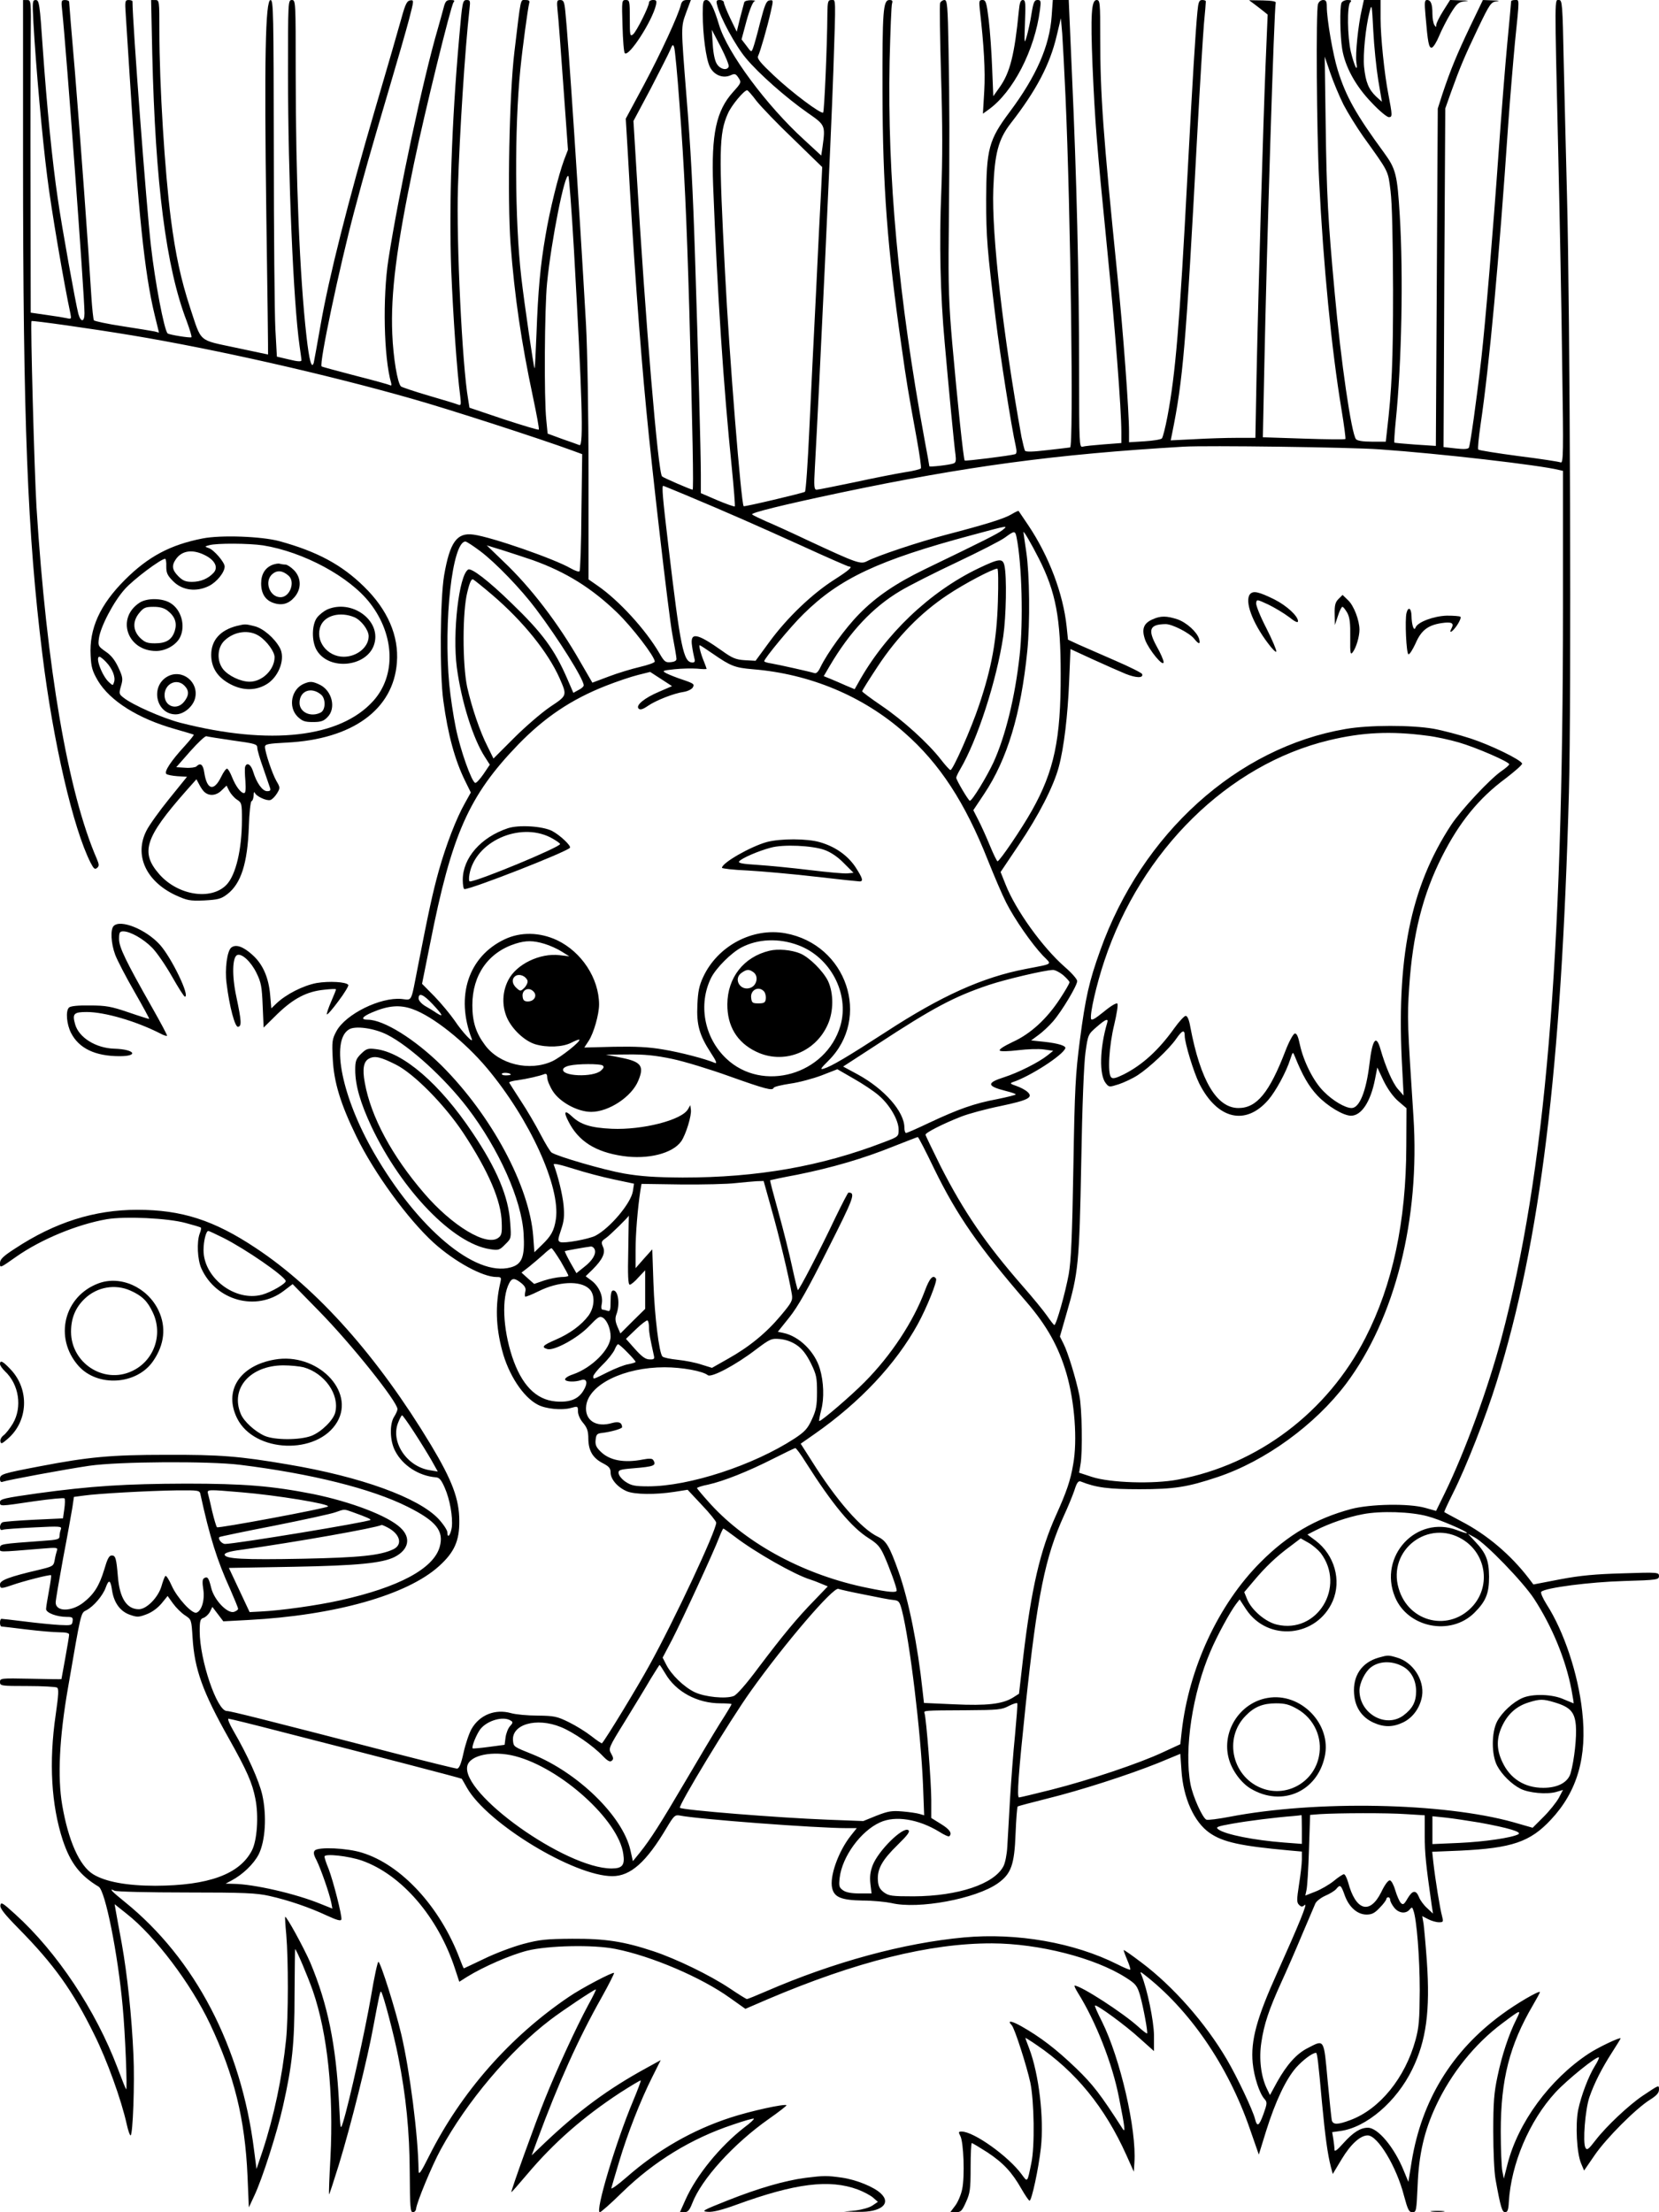 <?xml version="1.0" standalone="no"?>
<!DOCTYPE svg PUBLIC "-//W3C//DTD SVG 20010904//EN"
 "http://www.w3.org/TR/2001/REC-SVG-20010904/DTD/svg10.dtd">
<svg version="1.0" xmlns="http://www.w3.org/2000/svg"
 width="864pt" height="1152pt" viewBox="0 0 864 1152"
 preserveAspectRatio="xMidYMid meet">

<g transform="translate(0,1152) scale(0.1,-0.1)"
fill="#000000" stroke="none">
<path d="M120 10698 c0 -1382 23 -1959 101 -2588 56 -455 160 -904 251 -1083
16 -31 22 -36 33 -27 12 10 12 17 -1 48 -150 345 -261 994 -314 1832 -11 183
-32 961 -26 968 5 4 310 -39 521 -74 439 -73 1013 -203 1459 -330 195 -55 670
-209 839 -271 l49 -18 -4 -302 c-1 -166 -6 -305 -10 -308 -4 -4 -24 3 -45 15
-84 49 -411 163 -507 176 -86 12 -123 -38 -153 -212 -21 -125 -24 -512 -4
-654 24 -177 60 -308 113 -416 l30 -61 -30 -54 c-46 -81 -99 -219 -137 -354
-32 -115 -53 -213 -110 -505 -36 -184 -27 -168 -84 -162 -110 10 -291 -79
-339 -168 -22 -41 -24 -53 -19 -145 6 -120 40 -233 123 -403 93 -191 268 -431
403 -554 110 -99 255 -178 327 -178 25 0 26 -2 19 -32 -26 -113 -23 -226 10
-350 33 -127 110 -244 186 -283 41 -22 125 -30 172 -17 36 10 37 10 37 -18 0
-16 11 -42 27 -60 21 -25 27 -43 27 -83 1 -63 24 -101 78 -128 30 -16 38 -25
38 -48 0 -34 37 -77 85 -97 41 -17 149 -18 246 -3 l70 11 74 -79 c41 -43 74
-84 75 -92 1 -40 -217 -506 -348 -743 -63 -115 -228 -386 -247 -406 -2 -2 -27
15 -55 37 -28 22 -81 55 -118 73 -61 30 -76 33 -162 34 -52 0 -115 6 -139 13
-82 23 -163 -9 -205 -82 -13 -23 -32 -79 -42 -125 -13 -59 -23 -82 -34 -82 -8
0 -154 36 -325 80 -684 177 -855 220 -874 220 -51 0 -141 266 -141 415 0 55 3
65 20 70 11 4 26 18 33 31 l13 26 29 -38 28 -37 131 7 c451 24 826 130 992
280 80 72 107 132 106 236 0 113 -37 211 -148 396 -276 458 -590 812 -912
1025 -218 145 -386 199 -617 199 -223 0 -429 -65 -637 -202 -62 -40 -78 -56
-78 -75 0 -27 -3 -29 85 33 130 91 317 168 471 195 95 16 318 6 412 -20 41
-11 76 -21 78 -24 3 -2 0 -16 -6 -31 -16 -43 -12 -136 9 -182 76 -168 287
-225 429 -116 l46 35 136 -139 c170 -173 410 -474 410 -512 0 -7 -8 -25 -17
-39 -25 -38 -23 -127 5 -179 39 -76 124 -130 211 -137 19 -1 29 -13 47 -54 27
-61 43 -152 37 -206 -6 -40 -23 -62 -23 -27 0 11 -21 43 -46 70 -104 111 -404
220 -785 284 -252 43 -352 51 -634 50 -288 0 -404 -11 -659 -60 -193 -37 -206
-41 -206 -65 0 -15 5 -19 15 -15 25 9 321 64 450 83 150 22 623 25 785 5 371
-46 684 -124 872 -218 150 -75 191 -126 168 -209 -32 -114 -213 -211 -520
-279 -116 -26 -307 -53 -413 -58 l-57 -3 -54 115 -54 115 337 6 c333 6 462 19
526 51 74 38 87 100 31 152 -65 62 -256 135 -456 176 -214 42 -359 54 -660 54
-318 -1 -494 -12 -778 -51 -169 -24 -192 -29 -192 -45 0 -23 -5 -23 177 4 84
12 156 19 159 15 3 -3 3 -28 -1 -55 l-7 -49 -150 -7 c-83 -4 -157 -10 -164
-13 -8 -3 -14 -14 -14 -25 0 -14 5 -18 15 -14 8 3 81 8 162 12 137 7 146 6
140 -10 -4 -10 -7 -26 -7 -36 0 -16 -12 -19 -87 -24 -220 -16 -223 -16 -223
-38 0 -22 -20 -22 224 -2 69 6 78 5 73 -9 -3 -9 -9 -31 -12 -50 -6 -33 -9 -34
-83 -52 -150 -35 -202 -54 -202 -75 0 -24 5 -24 61 -5 59 21 200 57 205 52 2
-2 -3 -38 -11 -81 -8 -43 -15 -86 -15 -95 0 -20 56 -41 109 -41 28 0 32 -3 29
-23 -3 -21 -7 -22 -68 -19 -36 2 -117 10 -180 18 -63 8 -118 14 -122 14 -5 0
-8 -9 -8 -20 0 -11 3 -20 8 -20 4 0 61 -7 127 -15 66 -8 144 -15 173 -15 35 0
52 -4 52 -12 0 -7 -9 -62 -20 -122 -11 -60 -20 -110 -20 -110 0 -1 -72 0 -160
2 -156 3 -160 3 -160 -17 0 -20 5 -21 143 -21 78 0 148 -4 154 -8 10 -6 8 -37
-7 -142 -36 -246 -23 -469 37 -653 40 -119 89 -183 187 -242 34 -20 100 -349
125 -625 13 -135 25 -437 18 -430 -3 3 -23 53 -45 112 -113 299 -315 603 -533
800 -65 59 -74 65 -77 46 -3 -15 22 -47 96 -122 183 -186 280 -321 393 -551
66 -132 141 -340 169 -467 7 -32 16 -58 20 -58 12 0 22 274 15 418 -9 204 -32
419 -61 582 -15 80 -29 158 -32 175 l-5 29 64 -51 c147 -116 333 -362 433
-573 126 -267 182 -495 195 -790 l7 -165 28 60 c42 88 120 333 150 468 48 214
60 324 60 579 1 131 2 238 3 238 6 0 66 -142 93 -219 76 -222 108 -531 91
-866 -6 -104 -9 -191 -7 -192 1 -2 24 68 51 155 62 203 149 550 180 722 30
160 35 184 40 178 10 -9 67 -225 89 -338 41 -207 59 -388 60 -607 1 -175 3
-203 16 -203 9 0 16 8 17 18 3 32 82 224 128 308 136 250 360 515 570 675 61
47 229 159 238 159 3 0 -15 -37 -40 -82 -64 -119 -165 -339 -224 -486 -50
-123 -180 -485 -176 -488 1 -1 38 41 82 93 140 166 291 298 484 425 58 37 106
66 108 64 2 -1 -16 -50 -40 -107 -90 -214 -199 -579 -173 -579 6 0 58 46 116
103 165 161 360 281 577 353 58 20 107 34 109 31 3 -2 -19 -23 -49 -45 -126
-98 -250 -249 -307 -377 l-29 -65 23 0 c18 0 27 10 41 46 48 126 215 310 398
439 53 37 95 70 93 72 -9 9 -187 -30 -291 -64 -197 -64 -379 -168 -542 -311
-48 -42 -83 -66 -79 -56 3 11 21 73 41 139 43 144 111 318 172 439 l44 88 -78
-43 c-197 -108 -349 -220 -526 -388 l-68 -65 31 84 c107 289 210 520 333 738
38 68 67 126 65 128 -7 6 -169 -79 -236 -125 -307 -208 -560 -496 -726 -826
-44 -88 -55 -104 -56 -80 -2 185 -46 523 -90 711 -32 135 -106 370 -119 378
-4 3 -22 -79 -39 -182 -30 -174 -113 -550 -145 -652 -14 -45 -14 -44 -21 95
-16 308 -59 518 -150 735 -32 74 -125 245 -131 238 -1 -2 1 -43 6 -93 11 -130
11 -426 -1 -546 -20 -195 -63 -400 -122 -579 l-32 -95 -13 100 c-67 535 -307
995 -672 1290 -71 57 -87 75 -54 59 10 -5 178 -9 373 -9 304 0 366 -3 433 -18
102 -23 209 -60 299 -102 54 -25 74 -30 76 -20 4 18 -42 199 -67 264 -12 28
-21 57 -21 63 0 17 126 3 195 -21 207 -73 397 -294 485 -564 l22 -67 41 26
c86 53 226 114 313 136 108 27 345 32 459 9 188 -37 450 -149 598 -256 l79
-56 116 50 c461 196 845 292 1169 291 243 -1 535 -75 696 -178 52 -33 59 -42
74 -91 17 -60 42 -194 37 -200 -2 -2 -23 14 -46 35 -78 71 -297 213 -331 214
-4 0 4 -17 17 -38 92 -147 180 -369 214 -547 31 -156 34 -184 19 -161 -117
182 -155 231 -243 316 -102 98 -185 162 -286 219 -52 29 -74 31 -49 5 15 -15
78 -212 97 -299 20 -97 24 -333 5 -420 -21 -103 -19 -100 -50 -58 -69 94 -249
223 -313 223 -16 0 -17 -3 -7 -22 18 -32 24 -214 10 -278 -6 -30 -23 -69 -37
-87 l-25 -33 29 0 c26 0 32 6 53 53 21 46 24 67 24 179 0 71 3 128 6 128 4 0
40 -22 81 -48 83 -55 128 -103 178 -191 19 -33 38 -61 42 -61 11 0 47 167 59
275 17 154 -10 384 -61 518 -11 29 -20 53 -20 55 0 1 27 -15 60 -38 203 -138
354 -323 466 -572 l39 -87 3 47 c12 173 -74 544 -169 735 -22 43 -39 81 -36
83 7 8 159 -103 232 -170 l75 -67 0 83 c-1 75 -35 239 -65 313 -8 18 -7 19 11
5 238 -183 439 -475 553 -805 l47 -135 38 123 c48 153 102 268 156 330 36 40
85 77 104 77 6 0 12 -48 31 -260 17 -179 29 -266 46 -333 l10 -38 47 78 c47
78 97 123 135 123 52 0 150 -162 189 -314 20 -74 26 -86 44 -86 20 0 21 6 27
138 6 163 35 287 96 417 79 169 202 322 344 428 100 75 101 75 74 21 -39 -78
-75 -186 -98 -297 -18 -84 -22 -135 -22 -287 0 -102 5 -214 12 -250 26 -144
34 -170 50 -170 12 0 17 12 19 53 12 199 106 422 243 571 61 66 217 192 226
182 2 -2 -6 -21 -20 -43 -34 -54 -73 -158 -88 -231 -15 -78 -7 -224 15 -277
l16 -38 55 80 c61 89 214 242 287 288 35 22 48 36 48 53 0 26 3 27 -84 -31
-73 -49 -191 -160 -247 -233 -36 -47 -44 -53 -52 -38 -15 27 -1 201 21 264 25
72 64 149 118 233 24 37 44 70 44 72 0 9 -116 -46 -166 -79 -203 -134 -368
-359 -423 -576 l-19 -75 -8 40 c-4 22 -8 114 -8 205 0 272 46 451 168 659 20
34 36 64 36 67 0 12 -125 -61 -200 -117 -259 -190 -416 -447 -468 -765 l-17
-106 -24 58 c-50 123 -135 224 -187 224 -39 0 -77 -24 -128 -81 -33 -37 -46
-46 -46 -33 0 11 -3 35 -6 55 l-6 36 43 6 c134 18 292 152 374 321 73 149 94
305 76 564 -6 84 -14 172 -17 194 l-7 40 31 -16 c17 -9 42 -16 56 -16 23 0 24
2 16 33 -10 35 -35 189 -45 278 l-6 56 146 6 c269 13 364 45 472 161 138 147
190 328 163 565 -21 194 -95 416 -185 556 -20 32 -33 61 -28 66 21 21 254 51
431 56 174 5 182 7 182 26 0 19 -5 20 -187 14 -143 -4 -221 -11 -327 -31
l-140 -27 -25 33 c-93 121 -216 226 -349 295 -48 26 -88 47 -90 49 -2 1 19 46
46 100 68 135 171 398 227 579 228 735 337 1627 376 3070 13 471 6 2496 -10
3105 -5 201 -13 512 -17 693 -6 309 -8 327 -25 327 -23 0 -23 40 -4 -780 8
-344 18 -852 21 -1129 7 -451 6 -504 -8 -499 -9 4 -107 19 -219 33 -112 15
-207 30 -210 34 -4 3 2 62 12 131 46 311 95 845 144 1565 9 127 25 318 35 425
24 236 24 220 0 220 -11 0 -20 -3 -20 -7 0 -5 -9 -102 -20 -218 -11 -115 -31
-370 -45 -565 -29 -412 -69 -889 -90 -1075 -25 -219 -58 -453 -65 -466 -5 -8
-26 -9 -70 -4 l-62 7 4 882 5 881 30 85 c48 133 70 185 140 332 62 129 68 137
97 141 20 2 14 4 -20 5 l-51 2 -66 -137 c-68 -143 -102 -224 -145 -353 l-24
-75 -5 -878 -5 -879 -107 7 c-58 4 -108 9 -109 10 -2 2 1 52 7 112 31 303 40
761 21 1071 -13 213 -20 242 -82 327 -145 198 -198 291 -241 430 -25 80 -57
265 -57 330 0 28 -4 35 -19 35 -12 0 -23 -9 -27 -22 -11 -34 -7 -661 6 -918
22 -443 65 -881 116 -1189 14 -84 23 -155 21 -157 -3 -3 -100 -2 -217 2 l-213
7 7 341 c13 655 52 1896 60 1922 3 7 -22 11 -68 12 l-71 1 27 -20 c14 -11 36
-27 48 -37 l22 -18 -11 -264 c-12 -298 -37 -1142 -47 -1622 l-6 -318 -98 0
c-53 0 -152 -3 -220 -7 l-123 -6 7 34 c57 281 72 449 131 1554 14 259 30 520
35 580 6 61 10 113 10 118 0 4 -8 7 -19 7 -16 0 -20 -10 -25 -62 -10 -107 -25
-345 -51 -838 -42 -800 -63 -1046 -105 -1269 -11 -58 -24 -109 -29 -114 -6 -6
-46 -12 -91 -15 l-80 -5 0 55 c0 107 -31 529 -61 818 -74 729 -89 936 -89
1233 0 185 -1 197 -19 197 -27 0 -32 -76 -21 -345 13 -292 21 -400 75 -940 42
-419 75 -844 75 -966 l0 -56 -92 -7 c-51 -4 -101 -9 -110 -12 -17 -5 -18 18
-18 393 0 481 -13 1013 -37 1541 l-17 392 -42 0 -41 0 -6 -84 c-11 -156 -80
-313 -218 -498 -110 -147 -122 -193 -123 -458 0 -196 5 -257 50 -625 22 -181
82 -563 104 -658 6 -27 5 -39 -3 -42 -26 -8 -258 -37 -263 -33 -6 6 -38 308
-65 614 -17 196 -21 296 -18 559 5 502 4 691 -1 967 -4 231 -7 258 -21 258 -9
0 -19 -7 -23 -15 -3 -9 -1 -178 5 -378 8 -259 8 -433 1 -612 -11 -253 -5 -533
18 -780 21 -240 50 -541 56 -581 4 -31 2 -43 -9 -47 -20 -8 -127 -20 -127 -15
0 3 -11 65 -25 139 -136 739 -194 1372 -182 1970 4 157 9 293 13 302 4 13 1
17 -14 17 -33 0 -37 -57 -36 -480 1 -489 25 -811 100 -1330 25 -178 33 -226
79 -478 14 -78 24 -146 21 -151 -3 -4 -40 -14 -83 -20 -43 -7 -161 -30 -262
-52 -101 -21 -190 -39 -198 -39 -13 0 -15 16 -9 118 23 412 85 1735 96 2060
13 400 14 372 -10 372 -18 0 -20 -7 -21 -72 -1 -165 -16 -508 -22 -514 -10
-10 -163 104 -258 194 -69 65 -87 87 -81 100 11 22 48 150 66 230 14 62 14 63
-6 60 -17 -2 -25 -22 -49 -114 -15 -61 -32 -121 -37 -134 -9 -23 -9 -23 -34
11 l-26 34 26 97 c17 61 33 99 42 102 8 2 0 4 -18 5 -18 0 -34 -4 -36 -11 -2
-7 -12 -44 -22 -83 l-17 -70 -34 70 c-18 38 -33 75 -33 82 0 7 -9 13 -21 13
-18 0 -20 -4 -14 -27 15 -63 96 -212 149 -275 67 -81 210 -207 323 -286 91
-63 92 -65 77 -175 l-7 -47 -90 83 c-195 178 -398 451 -442 597 -27 90 -47
130 -66 130 -17 0 -19 -8 -19 -72 0 -109 17 -236 37 -276 21 -43 68 -62 108
-44 22 10 27 8 41 -13 16 -24 15 -26 -29 -75 -87 -97 -113 -219 -103 -485 22
-565 54 -1048 97 -1468 11 -110 18 -201 16 -204 -3 -2 -44 12 -91 32 l-86 37
0 97 c0 107 -14 638 -30 1126 -11 352 -23 579 -45 845 -29 366 -29 358 -2 433
l25 67 -23 0 c-16 0 -25 -8 -29 -25 -14 -56 -103 -249 -192 -416 l-95 -177 11
-184 c27 -496 62 -982 96 -1333 30 -315 115 -1052 135 -1165 12 -63 22 -122
22 -130 1 -10 -9 -16 -29 -18 -28 -3 -34 2 -59 45 -72 124 -212 277 -324 354
l-46 32 0 551 c0 323 -6 644 -13 776 -35 615 -93 1496 -108 1633 -5 48 -9 57
-26 57 -18 0 -19 -5 -14 -57 4 -32 17 -208 30 -390 l24 -333 -20 -52 c-29 -78
-75 -262 -97 -395 -27 -155 -39 -288 -47 -511 -4 -100 -8 -181 -10 -180 -5 6
-53 335 -69 473 -34 296 -36 775 -5 1085 12 119 39 316 46 343 4 13 -1 17 -19
17 -28 0 -23 22 -58 -270 -27 -223 -37 -767 -20 -1000 21 -275 56 -512 117
-799 19 -90 33 -165 30 -168 -3 -3 -85 22 -183 54 l-178 60 -7 44 c-31 177
-62 822 -53 1104 9 286 36 711 60 928 5 42 4 47 -14 47 -22 0 -23 -6 -40 -200
-39 -443 -53 -867 -41 -1207 10 -243 30 -530 47 -657 5 -44 4 -49 -11 -43 -9
4 -78 25 -154 47 -75 22 -140 44 -144 48 -18 18 -40 149 -45 273 -9 211 22
455 113 888 55 264 192 821 206 839 8 9 4 12 -15 12 -22 0 -28 -6 -37 -42 -6
-24 -20 -72 -30 -108 -76 -259 -204 -859 -257 -1200 -31 -200 -24 -512 14
-644 3 -11 1 -16 -5 -12 -5 3 -87 26 -182 50 -95 25 -174 46 -175 48 -14 13
93 518 170 808 58 216 70 260 185 650 40 135 85 291 100 348 26 101 27 103 6
100 -16 -2 -25 -19 -44 -88 -13 -47 -75 -263 -139 -480 -141 -481 -240 -874
-283 -1120 -18 -102 -34 -191 -36 -199 -11 -36 -24 14 -38 139 -35 310 -56
821 -56 1368 0 375 0 382 -20 382 -20 0 -20 -7 -20 -387 0 -532 28 -1191 60
-1413 5 -36 10 -70 10 -76 0 -8 -20 -7 -64 4 l-64 15 -8 146 c-4 80 -8 498 -8
928 -1 719 -2 783 -17 783 -27 0 -33 -311 -22 -1120 6 -399 10 -725 9 -726 0
0 -77 16 -170 36 -196 42 -175 24 -236 208 -48 147 -76 277 -100 462 -32 248
-60 698 -60 978 0 159 0 162 -22 162 l-21 0 6 -282 c16 -673 72 -1111 179
-1389 16 -44 28 -82 25 -85 -5 -5 -117 13 -124 20 -18 17 -66 269 -87 457 -23
197 -96 1162 -96 1272 0 4 -9 7 -20 7 -19 0 -20 -5 -15 -77 3 -43 12 -184 20
-313 45 -716 78 -1034 130 -1248 l23 -94 -22 6 c-11 2 -86 15 -166 27 -80 12
-148 27 -151 31 -3 5 -9 60 -13 121 -14 234 -58 836 -86 1176 -17 194 -30 357
-30 362 0 5 -10 9 -21 9 -20 0 -21 -4 -15 -57 21 -200 116 -1480 116 -1574 0
-47 -19 -49 -32 -3 -14 53 -87 457 -107 599 -29 195 -57 481 -78 780 -16 237
-19 255 -37 255 -17 0 -18 -7 -12 -117 13 -230 46 -601 72 -803 20 -165 88
-562 121 -714 5 -27 4 -28 -18 -23 -13 3 -61 11 -106 17 l-83 12 -1 617 c-1
339 0 705 1 814 2 194 2 197 -19 197 l-21 0 0 -822z m5429 322 c27 -603 43
-1829 24 -1830 -5 -1 -57 -7 -118 -14 -76 -9 -112 -10 -117 -3 -3 6 -11 38
-18 71 -96 532 -156 1058 -147 1291 7 186 26 259 91 343 133 171 204 306 239
455 l22 92 7 -80 c3 -44 11 -190 17 -325z m-1754 153 c-8 -22 -44 -14 -61 13
-11 16 -19 54 -22 102 l-5 77 47 -90 c25 -49 44 -95 41 -102z m-256 -198 c25
-331 37 -592 51 -1075 17 -621 23 -930 17 -930 -9 0 -152 62 -159 69 -21 19
-87 813 -133 1588 l-16 263 89 167 c48 93 94 183 102 202 12 30 15 32 21 15 4
-10 17 -145 28 -299z m3458 0 c23 -44 69 -118 102 -165 137 -191 129 -176 143
-285 8 -66 12 -243 13 -515 0 -376 -6 -515 -32 -737 l-6 -53 -72 0 c-48 0 -76
5 -83 13 -24 28 -79 407 -111 762 -35 379 -42 510 -47 875 l-5 355 29 -85 c16
-47 47 -121 69 -165z m-3057 19 c24 -30 110 -120 193 -199 l149 -145 -6 -127
c-4 -71 -16 -306 -26 -523 -11 -217 -27 -539 -35 -715 -8 -175 -18 -322 -23
-326 -7 -6 -315 -79 -319 -75 -13 13 -75 783 -97 1216 -33 633 -32 724 15 829
18 42 84 121 100 121 4 0 26 -25 49 -56z m-951 -774 c43 -763 51 -1026 29
-1018 -7 3 -47 17 -90 32 l-76 28 -7 72 c-12 113 -9 579 4 711 22 223 93 578
111 558 4 -4 17 -177 29 -383z m4196 -1040 c316 -22 833 -82 933 -107 l22 -5
0 -707 c0 -1856 -92 -2947 -321 -3811 -70 -262 -188 -586 -294 -804 l-46 -94
-57 16 c-86 24 -285 20 -385 -6 -186 -50 -332 -136 -472 -277 -220 -220 -374
-553 -411 -884 l-7 -64 -91 -42 c-121 -57 -383 -145 -581 -195 -87 -22 -163
-40 -168 -40 -12 0 -3 123 34 475 61 576 102 778 201 995 19 41 43 99 53 128
13 42 21 52 34 47 80 -32 145 -40 306 -40 181 0 249 11 405 63 249 83 509 272
671 487 255 341 385 858 350 1392 -31 477 -33 511 -22 673 18 272 70 480 171
680 90 178 191 303 332 407 48 37 87 71 85 77 -7 20 -161 95 -267 130 -58 19
-145 42 -194 51 -116 20 -336 20 -457 -1 -565 -96 -1062 -544 -1279 -1153 -58
-161 -77 -246 -106 -467 -23 -178 -27 -248 -34 -664 -6 -361 -12 -485 -24
-555 -18 -98 -65 -265 -75 -265 -3 0 -20 22 -38 48 -18 26 -76 97 -129 157
-191 219 -304 384 -425 621 -43 87 -79 161 -79 165 0 11 91 57 185 94 38 15
130 40 204 55 147 31 174 45 142 74 -11 10 -37 24 -58 31 -32 11 -35 14 -18
20 90 30 259 139 273 176 5 13 -37 26 -111 34 l-67 7 38 28 c21 15 55 47 76
71 46 53 126 187 126 210 0 10 -29 43 -65 74 -116 102 -255 295 -308 429 l-26
65 96 143 c102 151 180 303 207 404 27 100 47 269 54 446 l7 168 115 -53 c63
-29 141 -63 172 -76 55 -22 94 -23 86 -1 -2 6 -64 37 -138 69 -74 32 -160 70
-192 84 l-56 26 -7 68 c-18 171 -92 367 -200 528 -26 39 -49 72 -50 74 -2 2
-19 -6 -37 -17 -36 -22 -131 -52 -342 -107 -141 -37 -357 -109 -410 -137 -34
-18 -51 -12 -311 109 -82 39 -179 83 -215 98 -36 16 -69 32 -73 36 -10 8 160
50 458 113 656 138 1124 201 1790 240 118 7 873 -3 1020 -14z m-3618 -236
c220 -92 374 -160 606 -265 131 -60 243 -109 248 -109 23 0 2 -19 -78 -70
-114 -73 -242 -195 -334 -320 l-74 -101 -56 3 c-47 3 -66 11 -120 50 -130 92
-166 98 -155 25 3 -23 9 -52 12 -64 5 -17 2 -23 -9 -23 -48 0 -63 73 -127 615
-29 243 -34 305 -26 305 2 0 53 -21 113 -46z m1653 -185 c-23 -18 -92 -53
-405 -204 -150 -73 -252 -142 -341 -233 -72 -73 -165 -202 -201 -276 -11 -24
-22 -35 -32 -31 -26 8 -183 43 -223 50 -21 3 -38 8 -38 12 0 13 139 182 204
245 187 185 390 281 876 411 196 53 192 52 160 26z m74 -36 c28 -137 36 -440
16 -618 -24 -217 -74 -419 -136 -555 -36 -77 -111 -200 -123 -200 -7 0 -71
108 -71 120 0 5 9 24 20 43 90 152 190 462 225 694 15 103 19 311 6 368 -9 39
-27 37 -134 -14 -255 -122 -489 -345 -629 -600 l-17 -30 -43 18 c-24 11 -60
26 -81 35 l-37 15 31 53 c106 180 225 306 368 391 45 27 177 94 294 149 116
55 230 113 251 129 49 36 53 36 60 2z m117 -113 c88 -174 113 -309 113 -600 1
-339 -34 -505 -150 -711 -52 -93 -168 -264 -179 -264 -3 0 -21 36 -39 80 -18
44 -45 104 -60 133 l-27 53 56 84 c121 181 192 418 225 744 15 150 12 400 -5
515 -8 55 -15 102 -15 105 0 10 41 -60 81 -139z m-2910 40 c80 -60 213 -198
290 -301 117 -155 249 -366 249 -398 0 -6 -12 -17 -27 -24 l-27 -15 -32 74
c-66 152 -129 238 -291 394 -119 116 -208 184 -225 174 -48 -30 -82 -330 -59
-509 24 -179 85 -373 147 -468 l25 -39 -33 -49 c-18 -26 -37 -47 -43 -46 -19
6 -78 172 -101 286 -13 62 -28 164 -34 225 -31 331 16 746 84 746 6 0 41 -23
77 -50z m274 -47 c173 -62 306 -145 438 -272 78 -75 197 -230 197 -256 0 -6
-35 -18 -77 -28 -43 -10 -116 -32 -163 -50 l-85 -32 -62 107 c-115 202 -260
391 -402 525 l-86 83 85 -26 c47 -15 117 -38 155 -51z m2422 -215 c-6 -200
-32 -344 -98 -540 -41 -123 -136 -338 -149 -338 -4 0 -27 25 -50 55 -66 85
-198 205 -309 280 -56 38 -101 72 -101 75 0 4 37 63 82 131 101 153 224 279
363 371 88 59 233 135 259 137 5 1 6 -75 3 -171z m-2632 33 c161 -138 289
-298 349 -432 40 -92 41 -90 -49 -150 -44 -30 -128 -102 -187 -161 l-108 -108
-31 63 c-40 78 -82 203 -106 309 -25 119 -25 395 1 495 13 54 22 71 31 65 7
-4 52 -40 100 -81z m1147 -305 c94 -65 115 -73 208 -81 298 -24 575 -140 790
-330 184 -161 316 -364 435 -665 32 -80 74 -179 95 -220 44 -87 134 -216 192
-277 47 -48 58 -40 -91 -69 -224 -43 -439 -140 -726 -327 -204 -132 -285 -180
-325 -192 -21 -6 -16 1 24 41 225 223 96 606 -224 664 -171 31 -353 -66 -428
-228 -21 -45 -27 -76 -30 -144 -5 -104 10 -158 69 -249 29 -44 35 -59 22 -54
-49 21 -179 55 -270 70 -75 13 -144 16 -256 14 l-154 -4 23 35 c26 40 54 137
54 190 -1 136 -91 273 -219 334 -90 42 -189 44 -272 5 -189 -89 -258 -296
-172 -519 11 -29 -50 36 -89 95 -23 33 -70 90 -105 126 l-65 66 42 209 c112
569 202 771 459 1037 137 141 276 235 457 306 56 22 130 47 166 56 l64 16 57
-37 57 -37 -67 -29 c-76 -32 -124 -71 -107 -88 8 -8 22 -4 48 14 44 30 137 66
187 73 19 3 41 13 47 23 10 17 5 21 -51 40 -34 11 -73 27 -87 34 -23 13 -21
14 43 21 38 4 90 5 118 3 27 -3 49 -3 49 -1 0 2 -6 18 -13 36 -17 40 -29 87
-23 87 3 0 33 -20 68 -44z m3720 -427 c43 -5 117 -21 165 -35 90 -26 263 -101
263 -114 0 -4 -18 -20 -40 -35 -61 -42 -210 -202 -262 -280 -213 -325 -288
-696 -255 -1275 l7 -135 -30 34 c-28 33 -64 115 -91 209 -22 77 -42 50 -57
-79 -17 -142 -52 -229 -93 -229 -33 0 -98 38 -145 86 -53 52 -105 156 -124
243 -9 44 -17 61 -27 59 -8 -2 -30 -42 -48 -89 -84 -219 -150 -299 -245 -299
-113 0 -198 142 -251 423 -6 36 -15 57 -24 57 -7 0 -34 -29 -59 -64 -82 -115
-167 -192 -264 -241 -41 -20 -57 -24 -65 -15 -20 19 -11 165 16 275 13 55 21
104 16 109 -5 5 -35 -13 -71 -43 -47 -38 -64 -47 -66 -36 -6 28 28 177 69 300
192 578 646 1024 1170 1150 174 42 323 49 511 24z m-3275 -1091 c168 -62 268
-253 220 -419 -75 -256 -406 -351 -595 -171 -115 109 -147 283 -78 421 26 51
104 129 157 157 85 45 195 50 296 12z m-1321 7 c27 -8 67 -26 89 -40 l40 -25
-51 6 c-102 12 -225 -47 -267 -130 -31 -60 -34 -132 -7 -195 27 -61 92 -122
148 -139 61 -18 142 -15 187 8 21 11 40 18 42 16 9 -8 -94 -90 -140 -112 -119
-55 -278 -17 -352 85 -47 63 -65 121 -65 207 0 157 83 275 225 320 54 17 92
17 151 -1z m2700 -162 c18 -16 34 -33 34 -38 0 -6 -22 -44 -49 -85 -69 -106
-154 -184 -247 -226 -46 -22 -73 -39 -67 -45 5 -5 44 -4 95 2 48 6 108 8 135
4 l48 -7 -30 -24 c-45 -36 -152 -90 -227 -114 -91 -29 -89 -46 10 -71 28 -7
52 -15 52 -18 0 -3 -44 -14 -98 -25 -118 -22 -202 -52 -351 -122 -63 -30 -118
-54 -122 -54 -5 0 -9 13 -9 28 0 83 -104 201 -243 277 l-76 41 177 115 c293
192 401 249 582 310 87 29 290 77 333 78 10 1 34 -11 53 -26z m-2789 -29 c3
-9 -4 -25 -15 -37 -21 -20 -22 -20 -42 -2 -25 22 -26 51 -3 64 20 11 51 -2 60
-25z m34 -60 c17 -21 0 -49 -32 -49 -18 0 -25 6 -27 24 -6 38 34 55 59 25z
m-527 -64 c52 -56 59 -70 19 -45 -14 10 -41 26 -60 37 -19 12 -33 28 -33 39 0
32 25 21 74 -31z m-105 -25 c105 -37 270 -168 387 -307 223 -266 384 -619 359
-787 -9 -59 -24 -87 -73 -134 l-39 -38 -6 83 c-20 262 -217 629 -477 889 -140
138 -302 239 -385 239 -39 0 -29 16 23 38 84 36 145 41 211 17z m3617 -72
c-39 -132 -42 -271 -7 -314 17 -21 18 -21 68 -5 27 9 72 30 98 47 59 38 164
136 201 190 31 45 44 49 44 15 0 -37 47 -191 76 -249 94 -186 241 -221 359
-85 39 45 94 146 115 213 13 39 13 39 23 15 40 -100 73 -157 118 -205 52 -55
135 -105 175 -105 54 0 102 72 125 190 l12 61 33 -70 c22 -44 50 -83 77 -106
l42 -36 -1 -197 c-1 -393 -71 -722 -213 -999 -198 -387 -560 -660 -977 -738
-126 -24 -352 -17 -447 14 l-67 22 7 42 c12 65 8 295 -6 362 -18 88 -60 224
-82 267 l-19 38 35 122 c61 210 66 256 76 783 5 296 14 516 22 574 13 93 14
95 58 133 48 42 63 47 55 21z m-3750 -61 c117 -59 299 -225 418 -380 165 -216
283 -481 293 -657 7 -120 -8 -159 -68 -175 -184 -50 -484 203 -711 596 -167
289 -227 584 -131 643 32 21 132 7 199 -27z m1484 -126 c63 -13 197 -54 297
-90 191 -68 226 -77 232 -61 2 6 41 15 86 22 45 6 119 26 164 43 l82 32 85
-49 c46 -26 105 -65 130 -87 57 -48 104 -129 104 -178 0 -36 0 -37 -77 -66
-327 -126 -659 -184 -1048 -184 -145 1 -217 6 -305 21 -103 18 -345 88 -377
109 -7 4 -33 47 -58 95 -25 48 -71 127 -103 175 -31 48 -58 90 -60 94 -2 4 18
10 45 13 48 7 111 21 139 32 10 3 14 -2 14 -19 0 -13 13 -45 29 -70 37 -58
130 -108 200 -108 92 0 211 79 245 162 33 78 15 100 -94 121 l-75 15 115 1
c85 1 145 -5 230 -23z m-362 -34 c9 -7 7 -13 -8 -27 -41 -37 -210 -30 -197 8
2 7 17 15 33 18 43 10 157 10 172 1z m-478 -48 c0 -2 -12 -4 -26 -4 -14 0 -23
4 -20 9 6 8 46 4 46 -5z m2206 -492 c119 -243 231 -404 480 -692 105 -122 167
-232 208 -372 43 -148 58 -348 35 -474 -14 -84 -35 -144 -89 -264 -83 -183
-129 -384 -171 -738 l-22 -192 -33 -21 c-55 -33 -134 -42 -306 -34 l-156 7 -7
62 c-26 243 -72 470 -125 621 -47 132 -64 161 -107 182 -87 41 -218 191 -348
399 l-55 86 73 51 c236 165 422 363 537 572 47 86 102 223 95 236 -15 24 -34
3 -58 -62 -60 -161 -176 -337 -314 -476 -70 -71 -224 -203 -236 -203 -3 0 2
26 10 58 16 60 13 147 -7 214 -26 89 -108 170 -191 187 l-28 6 60 75 c44 55
97 148 200 354 137 271 146 295 108 296 -3 0 -34 -60 -69 -132 -74 -157 -190
-381 -195 -376 -2 2 -16 58 -30 123 -14 66 -46 193 -71 283 -25 90 -45 164
-43 166 2 1 66 15 142 29 178 36 341 83 497 146 69 27 127 50 130 50 3 0 42
-75 86 -167z m-1668 -54 l104 -22 -6 -39 c-10 -63 -119 -192 -195 -232 -36
-18 -162 -41 -183 -33 -14 6 -13 13 4 64 16 47 18 72 13 129 -6 58 -29 151
-51 210 -4 9 32 1 102 -21 59 -19 154 -44 212 -56z m820 -155 c39 -136 92
-358 106 -443 5 -32 0 -42 -57 -110 -76 -91 -165 -164 -276 -226 l-83 -47 -55
17 c-29 10 -85 21 -124 25 -38 4 -73 11 -79 17 -17 17 -41 208 -47 384 l-6
174 -44 -49 -43 -49 0 94 c0 86 11 217 25 310 l6 35 207 -3 c114 -1 241 2 282
7 41 4 91 9 111 10 l36 1 41 -147z m-746 -213 c-3 -131 -1 -180 8 -180 6 0 27
17 45 38 l35 37 0 -100 0 -101 -65 -64 -64 -64 -16 37 c-11 26 -12 43 -5 62
20 52 10 125 -16 125 -10 0 -14 -15 -14 -56 0 -47 -3 -55 -16 -50 -9 3 -20 6
-26 6 -6 0 -8 12 -4 31 8 40 -15 91 -53 120 l-31 23 36 35 c53 53 69 88 54
119 -10 24 -9 28 17 46 19 13 118 110 118 116 0 0 -2 -81 -3 -180z m-2109 64
c115 -58 314 -195 325 -224 5 -12 -75 -59 -123 -72 -141 -38 -305 88 -305 232
0 47 13 100 25 100 3 0 38 -16 78 -36z m1934 -60 c9 -24 -11 -58 -55 -92 l-40
-32 -32 56 c-17 31 -30 57 -28 59 3 2 109 21 136 24 7 0 15 -6 19 -15z m-177
-62 c22 -38 40 -71 40 -75 0 -4 -17 -7 -37 -7 -21 -1 -61 -9 -89 -18 l-52 -18
-33 29 -33 30 40 31 c21 17 55 46 74 63 19 18 38 33 42 33 4 0 25 -31 48 -68z
m-206 -113 c20 -16 26 -28 22 -44 -3 -12 -3 -24 -1 -27 3 -2 34 10 70 28 102
51 216 57 263 13 32 -29 30 -94 -3 -140 -37 -49 -96 -93 -170 -125 -69 -30
-77 -39 -45 -49 35 -11 159 57 218 119 47 49 55 54 72 44 22 -14 40 -58 40
-98 0 -65 -97 -163 -196 -197 -25 -8 -43 -20 -41 -27 4 -12 50 -14 83 -3 32
11 37 -16 11 -57 -27 -43 -71 -60 -143 -54 -103 9 -178 86 -227 234 -48 147
-55 306 -15 382 14 28 28 28 62 1z m666 -232 c0 -28 6 -58 25 -144 5 -20 1
-23 -22 -22 -21 0 -40 14 -76 54 l-47 53 52 50 c29 28 56 48 60 46 5 -3 8 -20
8 -37z m770 -92 c28 -19 50 -48 73 -94 29 -59 32 -75 32 -151 0 -71 -5 -95
-27 -142 -22 -48 -37 -64 -90 -99 -215 -140 -549 -249 -762 -249 -70 0 -88 4
-117 23 -19 12 -35 32 -37 43 -3 19 4 22 77 28 108 9 121 14 103 43 -5 8 -20
9 -52 3 -100 -20 -176 -5 -222 41 -23 22 -29 36 -26 61 3 28 7 33 33 36 45 5
105 22 105 30 -1 24 -17 31 -51 22 -86 -26 -146 15 -136 91 15 110 198 199
408 199 92 0 199 -20 225 -41 18 -15 146 53 249 132 76 57 82 60 127 56 31 -3
62 -14 88 -32z m-882 -38 c23 -23 42 -45 42 -49 0 -3 -17 -8 -37 -12 -21 -3
-69 -22 -107 -41 -80 -40 -76 -39 -76 -22 0 7 22 35 49 61 28 27 55 62 62 78
6 15 14 28 18 28 4 0 26 -19 49 -43z m-1112 -414 c32 -49 72 -114 91 -147 l33
-59 -42 7 c-120 19 -206 149 -164 249 8 20 17 37 20 37 3 0 31 -39 62 -87z
m2041 -159 c139 -219 238 -338 327 -394 46 -29 60 -45 81 -92 27 -60 65 -165
65 -180 0 -13 -40 -10 -151 13 -324 65 -626 226 -818 436 -39 43 -71 81 -71
84 0 3 26 12 58 18 81 18 209 69 337 134 61 31 113 56 117 56 4 1 29 -33 55
-75z m-3153 -166 c48 -220 86 -343 155 -494 22 -51 41 -96 41 -102 0 -5 -10
-12 -22 -16 -35 -9 -103 63 -118 125 -13 53 -19 62 -38 50 -8 -5 -9 -22 -3
-59 8 -55 -9 -111 -36 -120 -23 -7 -100 77 -128 139 -15 34 -30 57 -34 52 -4
-4 -13 -28 -20 -53 -17 -58 -77 -120 -118 -120 -63 0 -100 58 -109 170 -8 95
-12 110 -32 110 -14 0 -23 -18 -39 -73 -26 -86 -54 -130 -111 -174 -62 -47
-142 -46 -142 2 0 13 18 117 39 232 22 114 43 233 48 263 l8 55 53 7 c69 10
334 25 484 27 114 1 118 0 122 -21z m213 11 c183 -15 464 -61 451 -74 -10 -10
-572 -115 -578 -108 -4 4 -15 42 -25 83 -9 41 -19 83 -22 93 -5 21 -1 21 174
6z m579 -103 c75 -27 97 -37 93 -41 -11 -11 -703 -125 -757 -125 -17 0 -39 27
-29 36 2 2 130 29 285 59 155 31 298 62 319 70 48 17 44 17 89 1z m5599 -22
c59 -15 205 -78 205 -87 0 -3 -24 4 -52 15 -211 80 -411 -136 -323 -348 66
-160 289 -205 413 -83 61 61 77 101 77 189 -1 85 -15 122 -74 184 l-36 39 35
-19 c58 -31 252 -232 309 -319 94 -144 165 -316 195 -473 7 -39 13 -72 11 -72
-1 0 -24 10 -51 21 -59 27 -162 30 -215 7 -50 -22 -106 -74 -132 -122 -30 -58
-30 -174 0 -231 25 -47 75 -96 122 -120 44 -22 135 -30 184 -17 l37 11 -22
-42 c-13 -23 -48 -67 -79 -98 l-57 -57 -101 29 c-366 102 -1027 115 -1478 28
-58 -11 -112 -18 -120 -15 -20 8 -71 121 -83 185 -34 181 10 474 105 694 33
78 101 203 133 245 l18 23 34 -52 c114 -171 369 -145 451 44 46 108 9 239 -89
314 l-43 32 43 22 c71 36 166 69 246 84 93 18 250 13 337 -11z m-5417 -58 c66
-34 81 -90 30 -114 -68 -32 -174 -43 -470 -49 -312 -6 -408 -1 -408 22 0 8 27
17 83 24 290 41 703 114 735 130 2 0 15 -5 30 -13z m1810 -49 c106 -81 310
-197 391 -222 13 -4 40 -14 58 -22 l34 -14 -69 -72 c-92 -94 -165 -183 -292
-351 -62 -84 -113 -142 -129 -148 -42 -16 -150 -5 -203 20 -56 27 -122 91
-148 143 l-19 37 49 93 c55 107 218 460 245 532 10 26 20 47 22 47 3 0 30 -20
61 -43z m3790 -14 c120 -74 146 -236 56 -342 -121 -141 -338 -93 -390 88 -59
200 156 364 334 254z m-740 -70 c133 -176 -18 -423 -228 -373 -60 14 -132 76
-155 132 l-15 37 49 58 c61 73 120 129 191 181 l54 41 39 -22 c22 -12 51 -37
65 -54z m-6294 -197 c10 -63 43 -108 93 -125 37 -13 45 -13 87 3 29 11 58 33
78 57 l31 38 28 -39 c16 -22 44 -50 63 -62 33 -22 33 -22 39 -117 10 -163 52
-281 190 -526 93 -166 121 -229 137 -312 18 -89 9 -217 -18 -269 -64 -124
-226 -183 -503 -184 -148 0 -261 21 -324 60 -71 44 -129 174 -161 360 -25 145
-15 352 30 610 69 400 66 390 96 405 37 19 86 76 101 119 16 44 25 39 33 -18z
m3919 -20 c67 -14 135 -27 151 -28 27 -3 31 -8 43 -53 41 -159 99 -639 110
-909 l6 -159 -24 7 c-13 4 -53 10 -89 13 -56 5 -76 1 -135 -22 l-69 -28 -185
7 c-259 10 -757 50 -770 62 -10 9 259 454 370 609 176 247 428 541 455 531 8
-3 69 -17 137 -30z m-1038 -411 c55 -95 167 -155 287 -155 32 0 58 -2 58 -4 0
-3 -26 -47 -59 -98 -32 -51 -113 -187 -181 -303 -131 -223 -182 -303 -239
-374 l-35 -43 -13 58 c-40 176 -273 403 -511 499 -95 38 -97 39 -100 68 -11
87 121 126 250 73 64 -26 167 -97 217 -150 25 -26 38 -33 47 -25 10 8 9 16 -3
37 -15 27 -14 30 74 172 49 80 109 178 132 218 24 39 45 72 46 72 2 0 15 -20
30 -45z m4631 -150 c81 -24 105 -50 111 -120 5 -61 -8 -179 -27 -248 -14 -49
-67 -77 -143 -77 -97 0 -173 48 -213 135 -32 67 -31 127 2 193 30 60 74 98
136 117 57 18 75 18 134 0z m-2810 -172 c-9 -87 -20 -237 -26 -333 -5 -96 -12
-207 -14 -246 -2 -40 -11 -85 -20 -102 -48 -93 -236 -156 -468 -157 -113 0
-129 2 -155 21 -21 16 -29 31 -31 62 -4 59 22 106 103 185 54 53 66 70 55 77
-29 18 -156 -108 -185 -183 -13 -34 -16 -61 -12 -97 l6 -50 -62 0 c-42 0 -70
5 -86 16 -21 15 -23 22 -18 66 13 110 110 243 210 288 80 37 201 17 309 -49
25 -16 49 -27 52 -23 16 15 2 36 -44 64 l-50 31 0 95 c0 91 -26 424 -35 450
-5 15 -7 15 215 16 170 1 188 3 225 23 22 11 41 17 43 13 2 -5 -4 -80 -12
-167z m-3833 22 c512 -131 951 -245 952 -248 1 -1 13 -22 27 -47 106 -186 558
-460 757 -460 95 0 177 73 283 252 37 62 43 68 67 64 90 -19 711 -66 874 -66
l49 0 -31 -39 c-65 -82 -112 -214 -97 -274 11 -47 48 -62 158 -64 54 0 122 -7
150 -13 140 -34 441 22 555 103 69 49 86 96 92 258 3 76 8 139 11 142 3 2 70
20 150 40 179 44 426 124 581 186 l116 48 6 -86 c9 -144 66 -270 147 -326 69
-48 161 -68 413 -91 l67 -6 0 -41 c0 -23 -7 -82 -15 -132 -12 -78 -12 -92 0
-104 12 -12 17 -12 30 -1 17 14 -31 -103 -142 -350 -108 -239 -140 -355 -129
-473 7 -72 35 -158 61 -187 15 -17 15 -23 -5 -79 -23 -63 -33 -69 -44 -25 -12
47 -94 220 -147 310 -111 189 -279 380 -444 504 -49 37 -91 67 -93 65 -1 -1 7
-24 18 -50 11 -26 19 -50 16 -52 -2 -2 -32 10 -67 28 -225 113 -523 165 -798
140 -315 -29 -679 -128 -1032 -281 -51 -22 -95 -40 -99 -40 -4 0 -44 25 -90
56 -104 69 -277 153 -397 193 -154 51 -250 66 -423 65 -135 -1 -168 -4 -255
-27 -55 -15 -146 -49 -203 -77 -57 -27 -105 -50 -106 -50 -2 0 -11 21 -21 48
-102 271 -304 491 -509 554 -79 25 -227 31 -246 12 -9 -9 -7 -22 8 -50 22 -44
67 -172 77 -221 l6 -32 -60 24 c-131 54 -351 104 -456 105 l-40 1 30 16 c59
31 116 86 142 136 35 70 43 201 19 310 -17 74 -75 204 -151 335 -20 34 -31 62
-25 62 6 0 124 -29 263 -65z m1207 55 c12 -7 12 -12 -4 -29 -10 -11 -20 -37
-23 -58 l-5 -39 -82 -11 c-44 -6 -83 -9 -84 -8 -8 7 20 75 40 101 36 45 119
69 158 44z m23 -185 c238 -62 539 -334 563 -509 9 -59 -5 -76 -61 -76 -239 0
-787 391 -751 535 14 56 133 80 249 50z m4640 -302 l97 -6 0 -106 c0 -93 6
-150 36 -361 l7 -45 -31 29 c-17 15 -36 41 -42 57 -16 39 -34 36 -60 -8 -18
-31 -23 -34 -35 -22 -7 8 -20 37 -28 64 -8 28 -20 51 -28 53 -9 2 -27 -22 -46
-62 -59 -118 -133 -96 -172 52 -7 23 -16 42 -22 42 -6 0 -30 -16 -54 -36 -24
-19 -67 -44 -96 -55 l-51 -20 6 28 c4 15 10 110 13 210 l6 182 51 4 c96 6 351
7 449 0z m-543 -79 l0 -76 -92 7 c-157 12 -306 42 -342 68 -17 12 -9 16 70 30
83 15 227 33 319 40 22 2 41 4 43 5 1 1 2 -32 2 -74z m925 35 c153 -28 223
-49 202 -61 -34 -18 -175 -39 -309 -45 l-138 -6 0 73 0 72 68 -7 c37 -4 117
-16 177 -26z m-702 -378 c22 -62 66 -101 114 -101 28 0 43 8 69 36 19 19 34
40 34 45 0 5 5 9 10 9 6 0 10 -6 10 -14 0 -7 9 -25 21 -40 23 -29 60 -34 80
-10 12 14 14 14 20 -5 17 -45 33 -246 33 -416 -1 -153 -4 -192 -22 -258 -54
-197 -186 -360 -339 -417 -66 -25 -90 -25 -97 -2 -2 9 -12 104 -22 210 -20
218 -16 212 -103 167 -58 -29 -109 -86 -160 -177 l-37 -68 -17 35 c-30 63 -41
154 -28 239 14 95 39 170 103 311 28 61 77 173 109 250 33 77 64 150 69 162 5
12 28 30 52 41 24 10 49 26 57 35 20 25 25 22 44 -32z"/>
<path d="M6510 8426 c-29 -36 12 -148 93 -255 22 -30 42 -50 44 -44 2 6 -21
61 -52 122 -31 60 -55 119 -53 131 3 20 4 19 63 -8 33 -16 81 -45 108 -65 31
-25 47 -32 47 -22 0 27 -59 81 -122 113 -83 41 -111 47 -128 28z"/>
<path d="M6971 8401 c-17 -17 -21 -33 -20 -78 l1 -58 16 48 c8 26 19 47 23 47
5 0 16 -15 26 -32 13 -25 16 -56 15 -128 -1 -85 1 -93 14 -75 17 23 34 80 34
116 0 48 -29 125 -59 153 l-29 28 -21 -21z"/>
<path d="M7325 8328 c-9 -37 -1 -211 10 -215 6 -2 22 24 37 56 29 68 64 95
134 106 54 8 68 1 54 -26 -18 -33 4 -21 29 16 13 20 21 39 17 43 -4 4 -36 6
-71 6 -68 -2 -152 -33 -163 -62 -8 -22 -20 12 -21 61 -1 41 -17 50 -26 15z"/>
<path d="M6003 8295 c-49 -21 -59 -53 -38 -110 21 -52 94 -141 95 -113 0 10
-16 47 -36 82 -48 88 -37 115 47 116 34 0 124 -46 148 -76 24 -30 34 -31 26
-1 -12 37 -65 85 -113 102 -56 18 -87 19 -129 0z"/>
<path d="M2645 7207 c-141 -47 -235 -155 -235 -269 0 -27 4 -48 9 -48 37 0
526 191 549 215 9 9 -51 66 -93 88 -50 25 -172 33 -230 14z m220 -47 c27 -14
50 -30 52 -35 4 -15 -430 -195 -470 -195 -5 0 -6 16 -2 38 31 169 258 272 420
192z"/>
<path d="M3993 7135 c-83 -23 -233 -108 -233 -134 0 -4 60 -11 133 -14 72 -4
231 -18 352 -32 121 -14 225 -25 232 -25 21 0 15 18 -22 75 -41 61 -105 106
-184 129 -67 20 -207 20 -278 1z m301 -41 c31 -11 68 -35 100 -68 l51 -51 -31
-3 c-17 -2 -105 6 -195 17 -90 11 -212 23 -272 27 -84 5 -105 10 -97 19 14 17
103 55 165 71 65 18 215 11 279 -12z"/>
<path d="M4007 6569 c-134 -32 -218 -140 -219 -278 -1 -114 50 -199 149 -247
141 -69 309 -6 374 141 31 69 31 163 1 227 -26 52 -97 123 -145 143 -46 19
-116 25 -160 14z m-83 -112 c28 -20 18 -69 -16 -81 -53 -19 -91 47 -46 78 27
19 39 20 62 3z m56 -101 c6 -8 10 -25 8 -38 -2 -19 -9 -23 -38 -23 -31 0 -35
3 -38 29 -5 42 41 64 68 32z"/>
<path d="M1880 6032 c-26 -26 -30 -38 -30 -83 0 -81 27 -173 85 -297 159 -334
426 -609 617 -637 44 -7 50 -5 79 25 32 31 32 32 26 113 -8 134 -70 281 -196
468 -170 255 -362 420 -505 436 -40 5 -48 2 -76 -25z m180 -55 c95 -47 254
-208 353 -357 131 -199 198 -354 200 -468 2 -53 -1 -66 -18 -78 -61 -46 -240
62 -386 232 -168 195 -277 398 -309 575 -14 74 -6 113 23 127 29 15 59 8 137
-31z"/>
<path d="M3583 5744 c-32 -57 -237 -109 -397 -102 -110 5 -163 22 -208 65 -37
35 -44 24 -18 -26 52 -104 141 -160 284 -181 130 -19 259 13 304 77 24 35 55
135 50 165 l-3 23 -12 -21z"/>
<path d="M7180 2888 c-88 -25 -135 -94 -128 -188 5 -71 40 -123 102 -151 54
-24 100 -24 154 2 51 25 88 77 98 137 13 84 -48 178 -133 201 -44 13 -46 12
-93 -1z m122 -44 c46 -23 73 -72 73 -131 0 -55 -18 -90 -66 -126 -92 -68 -229
9 -229 130 0 38 29 97 59 120 42 33 107 36 163 7z"/>
<path d="M6601 2678 c-145 -25 -241 -176 -201 -318 17 -61 65 -126 115 -155
161 -95 344 -16 384 167 38 169 -125 337 -298 306z m156 -58 c87 -50 132 -149
112 -246 -26 -132 -161 -211 -287 -170 -163 54 -214 263 -93 383 44 45 89 63
156 63 48 0 70 -6 112 -30z"/>
<path d="M3242 11386 c2 -74 7 -139 12 -143 21 -21 142 166 162 250 5 23 3 27
-15 27 -12 0 -21 -6 -21 -13 0 -21 -65 -151 -83 -166 -16 -12 -17 -6 -17 83 0
91 -1 96 -21 96 -21 0 -21 -3 -17 -134z"/>
<path d="M5103 11468 c21 -182 29 -317 23 -421 l-7 -119 29 21 c128 91 241
310 268 519 6 47 5 52 -13 52 -16 0 -21 -11 -31 -72 -6 -40 -18 -93 -25 -118
-13 -42 -13 -38 -9 73 4 102 3 117 -11 117 -12 0 -17 -14 -21 -57 -22 -227
-46 -321 -99 -396 l-34 -48 -6 148 c-3 81 -11 194 -18 251 -11 90 -15 102 -32
102 -18 0 -19 -5 -14 -52z"/>
<path d="M6986 11504 c-9 -24 -7 -172 4 -239 15 -92 69 -192 153 -279 39 -42
80 -76 90 -76 19 0 19 7 -3 122 -20 102 -40 297 -40 390 l0 98 -43 0 -44 0
-11 -50 c-19 -83 -34 -231 -28 -274 9 -60 -10 -23 -29 55 -18 78 -20 240 -3
257 9 9 6 12 -14 12 -14 0 -29 -7 -32 -16z m192 -402 l19 -112 -30 27 c-39 37
-55 76 -63 155 -6 65 8 206 29 288 11 43 12 37 19 -100 4 -80 16 -196 26 -258z"/>
<path d="M7424 11439 c12 -141 17 -170 33 -167 8 2 25 29 38 61 13 31 40 84
60 117 32 52 40 59 73 63 27 3 22 4 -20 5 l-56 2 -36 -57 c-20 -32 -36 -64
-36 -73 0 -13 -1 -13 -10 0 -5 8 -10 34 -10 57 0 52 -8 73 -28 73 -13 0 -14
-12 -8 -81z"/>
<path d="M1055 8716 c-168 -33 -283 -94 -405 -216 -129 -129 -186 -253 -178
-394 3 -61 9 -81 38 -131 63 -105 209 -197 400 -251 52 -15 97 -28 99 -30 2
-2 -20 -29 -49 -61 -69 -75 -106 -131 -94 -143 5 -5 31 -10 58 -12 l50 -3 -93
-115 c-51 -63 -104 -137 -118 -165 -65 -127 -4 -263 150 -336 62 -28 74 -31
150 -28 73 4 88 8 120 32 72 55 106 160 113 352 2 72 9 132 14 133 6 2 10 16
11 30 0 15 3 21 6 14 7 -19 62 -44 81 -38 10 3 25 19 35 35 17 28 16 31 -4 65
-21 37 -59 149 -59 177 0 14 18 17 113 22 342 17 556 172 574 417 11 138 -48
275 -171 395 -116 114 -244 183 -441 237 -93 25 -304 33 -400 14z m315 -36
c211 -34 451 -163 558 -302 128 -166 135 -376 16 -508 -173 -192 -537 -233
-1004 -114 -93 24 -252 94 -298 132 -22 17 -23 21 -12 59 11 37 10 46 -13 96
-18 39 -38 65 -67 84 -38 27 -40 30 -35 68 8 61 77 193 135 257 44 50 188 158
210 158 4 0 7 -18 6 -40 0 -33 5 -46 36 -77 48 -48 121 -57 187 -24 41 21 81
71 81 101 0 22 -56 87 -83 96 -22 8 -22 8 3 15 38 11 207 10 280 -1z m-305
-50 c54 -26 73 -64 48 -92 -28 -31 -68 -48 -113 -48 -33 0 -48 6 -71 29 -33
33 -36 56 -13 89 31 45 86 53 149 22z m-513 -557 c33 -34 51 -79 42 -105 -6
-19 -6 -19 -26 -1 -36 32 -74 133 -50 133 5 0 20 -12 34 -27z m661 -409 c116
-16 127 -19 127 -38 0 -12 14 -59 31 -106 16 -47 32 -93 35 -102 5 -14 1 -18
-15 -18 -24 0 -55 43 -73 103 -11 36 -32 49 -41 25 -3 -7 -2 -41 1 -75 3 -44
1 -63 -7 -63 -17 0 -43 35 -62 82 -9 23 -20 43 -26 45 -5 2 -19 -17 -31 -42
-38 -78 -74 -69 -88 21 -6 43 -20 54 -41 33 -5 -5 -31 -9 -57 -7 l-48 3 73 83
c40 45 78 81 84 78 7 -2 69 -12 138 -22z m-145 -271 c25 -20 61 -15 87 12 l25
24 14 -28 c8 -15 26 -36 40 -45 25 -16 26 -21 26 -104 0 -155 -32 -290 -81
-340 -80 -82 -252 -55 -349 55 -100 114 -76 190 137 432 l56 63 15 -28 c8 -16
21 -35 30 -41z"/>
<path d="M1420 8579 c-39 -15 -60 -49 -60 -97 0 -53 22 -88 65 -102 44 -15 80
-4 110 32 36 43 34 100 -4 139 -16 16 -36 29 -44 29 -9 0 -21 2 -29 4 -7 3
-24 0 -38 -5z m83 -57 c36 -32 7 -112 -42 -112 -58 0 -87 85 -41 122 25 20 52
17 83 -10z"/>
<path d="M726 8381 c-122 -81 -63 -251 87 -251 50 0 104 31 124 70 31 61 7
146 -50 180 -42 26 -122 27 -161 1z m148 -42 c38 -30 49 -64 36 -105 -15 -46
-45 -64 -103 -64 -40 0 -53 5 -78 29 -38 39 -39 87 -3 130 22 27 32 31 74 31
33 0 55 -6 74 -21z"/>
<path d="M1704 8346 c-17 -8 -40 -26 -52 -41 -29 -37 -30 -126 -2 -172 66
-109 267 -85 300 36 34 122 -119 232 -246 177z m141 -40 c36 -15 75 -67 75
-99 0 -57 -61 -107 -130 -107 -87 0 -151 85 -120 161 23 55 102 75 175 45z"/>
<path d="M1235 8261 c-88 -22 -135 -75 -135 -151 0 -67 33 -118 100 -153 68
-36 138 -34 195 4 61 42 92 133 62 186 -28 51 -87 101 -131 112 -49 12 -48 12
-91 2z m116 -54 c39 -26 79 -81 79 -109 0 -65 -64 -128 -130 -128 -47 0 -111
31 -138 65 -34 43 -31 113 7 149 51 49 129 59 182 23z"/>
<path d="M872 7997 c-91 -51 -59 -197 43 -197 42 0 90 40 101 84 21 85 -68
155 -144 113z m88 -47 c26 -26 25 -51 -1 -84 -37 -47 -102 -26 -102 34 0 59
63 90 103 50z"/>
<path d="M1584 7960 c-66 -27 -85 -120 -35 -171 25 -24 37 -29 81 -29 41 0 56
5 75 25 47 46 25 139 -41 170 -36 17 -49 18 -80 5z m89 -58 c24 -21 23 -78 -2
-92 -51 -27 -111 0 -111 50 0 63 62 86 113 42z"/>
<path d="M592 6698 c-18 -18 -14 -91 8 -150 11 -29 56 -116 100 -192 44 -77
79 -141 77 -142 -1 -1 -49 14 -107 34 -91 31 -118 36 -202 36 -63 1 -101 -3
-109 -11 -18 -18 -12 -87 11 -132 41 -80 125 -121 253 -121 103 0 78 36 -28
39 -96 3 -185 58 -204 128 -15 54 -7 63 61 63 93 0 255 -47 381 -111 20 -11
37 -16 37 -12 0 5 -34 69 -76 143 -139 245 -174 317 -174 360 0 34 3 40 22 40
36 0 105 -39 150 -85 24 -24 70 -91 103 -149 33 -58 63 -106 68 -106 28 0 -69
202 -130 270 -72 80 -205 134 -241 98z"/>
<path d="M1205 6586 c-22 -16 -35 -112 -25 -187 15 -122 44 -230 60 -226 19 3
18 28 -9 156 -24 111 -21 208 5 218 24 9 72 -36 100 -94 24 -49 28 -71 32
-170 l5 -114 72 71 c84 81 153 117 243 126 34 4 62 5 62 2 0 -3 -11 -31 -25
-63 -14 -32 -24 -62 -23 -67 2 -5 29 26 60 68 32 42 55 81 52 85 -10 16 -99
21 -165 10 -69 -13 -159 -58 -210 -107 l-26 -25 -6 70 c-8 92 -39 162 -94 210
-47 42 -84 55 -108 37z"/>
<path d="M513 4837 c-180 -67 -233 -283 -105 -429 100 -113 305 -100 390 25
59 86 68 177 28 262 -57 121 -197 185 -313 142z m167 -38 c60 -27 88 -54 116
-114 55 -116 5 -254 -111 -306 -146 -67 -315 44 -315 206 0 71 23 126 71 172
65 62 159 78 239 42z"/>
<path d="M1430 4440 c-183 -32 -266 -163 -195 -306 90 -181 419 -192 521 -19
95 163 -106 364 -326 325z m151 -40 c110 -31 188 -142 165 -235 -10 -41 -73
-102 -124 -122 -61 -23 -191 -23 -244 0 -51 23 -108 75 -124 114 -56 133 49
252 221 253 39 0 86 -5 106 -10z"/>
<path d="M0 4417 c0 -8 12 -24 26 -38 73 -68 91 -187 41 -272 -15 -25 -37 -53
-48 -61 -11 -8 -19 -22 -17 -32 3 -15 8 -13 40 15 104 91 112 253 16 357 -42
45 -58 54 -58 31z"/>
<path d="M4195 179 c-107 -14 -245 -54 -404 -117 -133 -53 -141 -57 -104 -60
26 -2 74 10 148 37 307 112 485 134 633 79 29 -11 65 -30 79 -42 l25 -22 -28
-19 c-16 -11 -55 -22 -89 -26 l-60 -6 75 -1 c118 -3 174 43 117 96 -36 34
-127 71 -202 82 -79 11 -93 11 -190 -1z"/>
<path d="M7458 3 c18 -2 45 -2 60 0 15 2 0 4 -33 4 -33 0 -45 -2 -27 -4z"/>
</g>
</svg>
